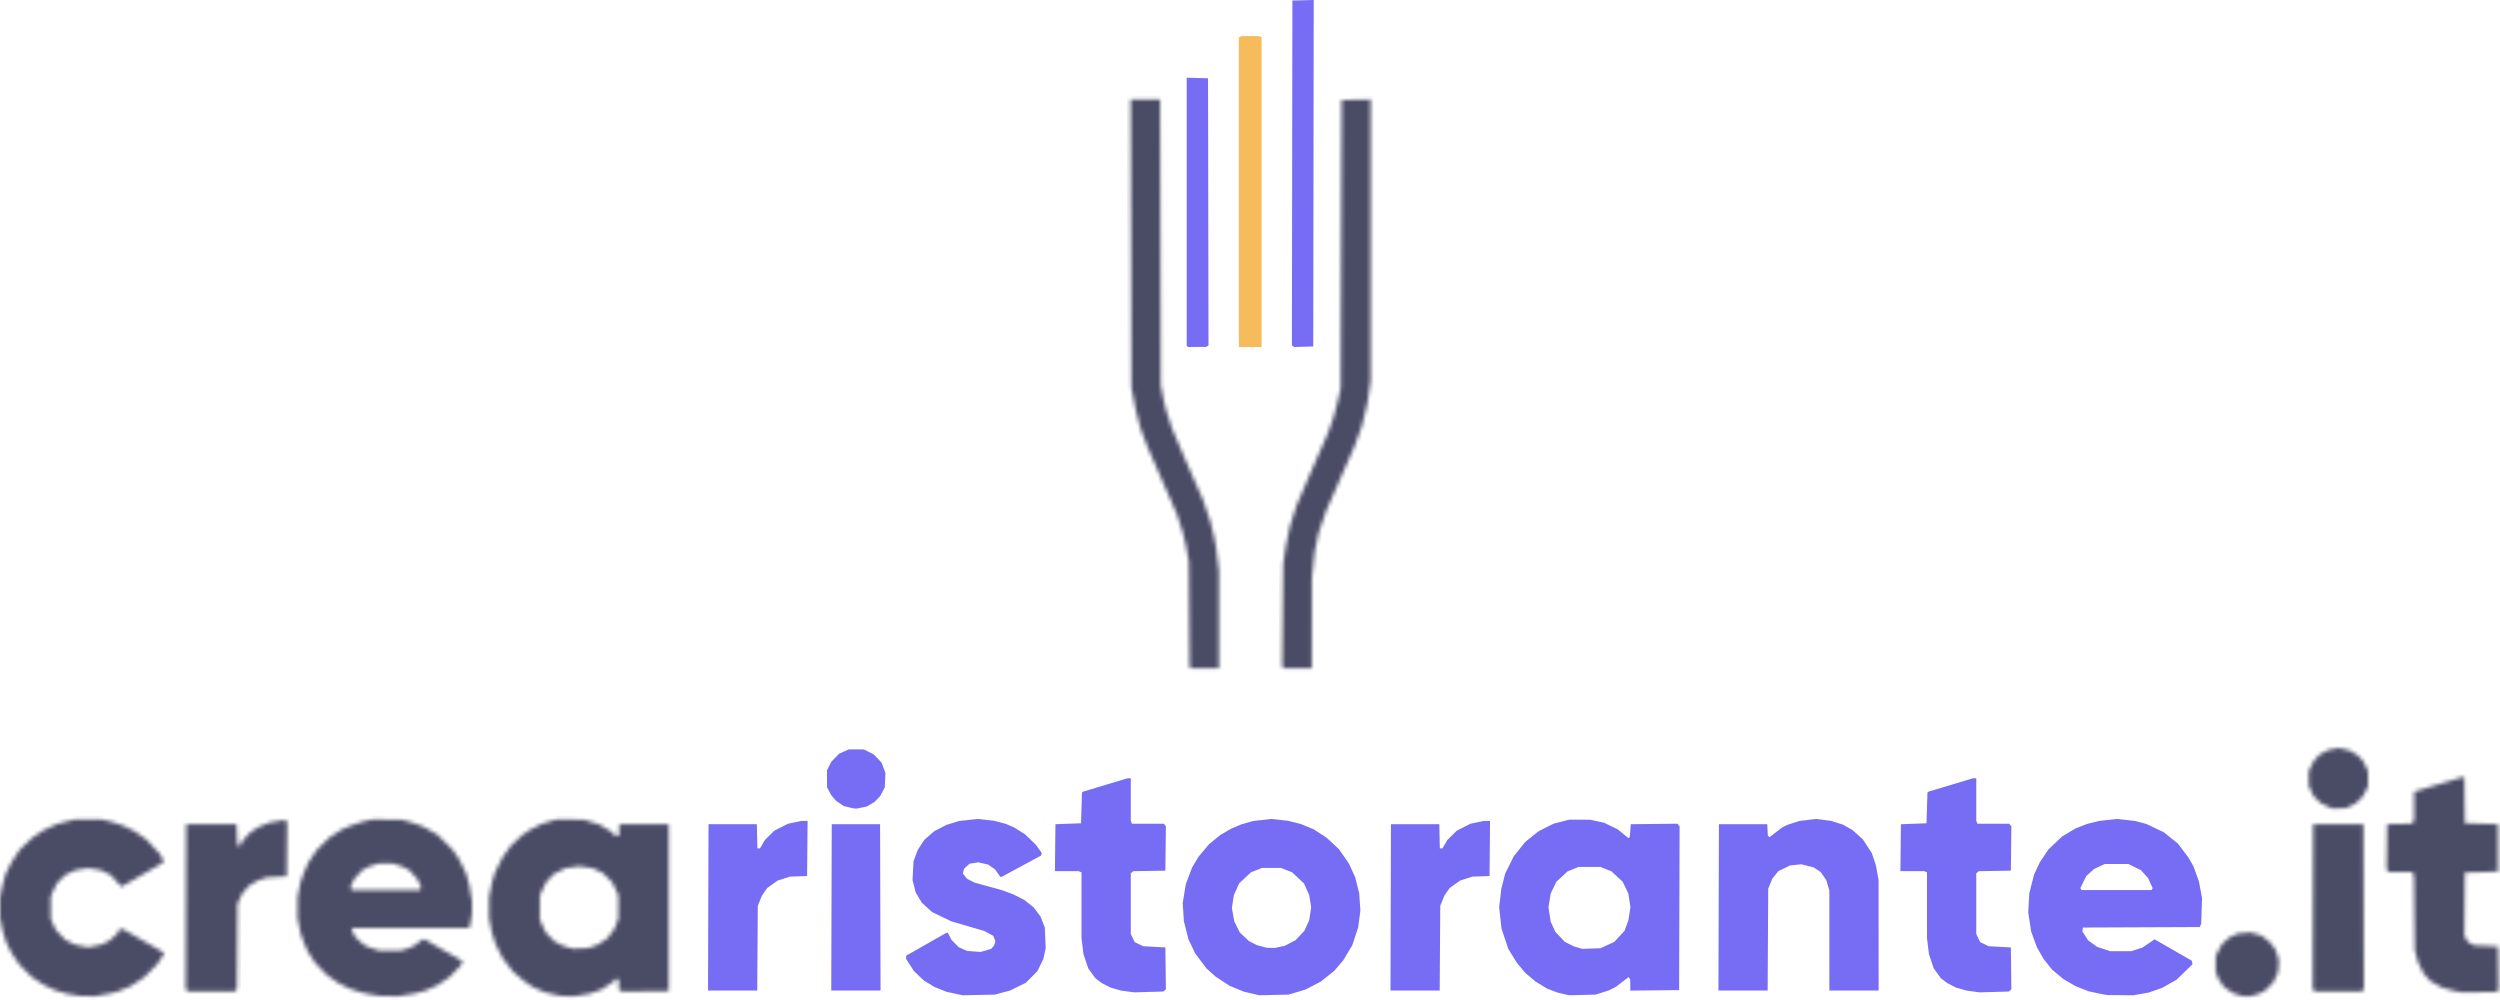 <svg width="625" height="250" viewBox="0 0 625 250" fill="none" xmlns="http://www.w3.org/2000/svg">
<path d="M309.709 48.026V9.308L310.084 9.164L310.459 9.02H312.553H314.646L315.021 9.164L315.396 9.308V48.026V86.744H312.553H309.709V48.026Z" fill="#F6BC5C"/>
<path d="M238.614 248.379L236.594 247.94L235.112 247.341L233.631 246.743L232.31 245.948L230.989 245.153L229.731 243.95L228.474 242.747L227.505 241.247L226.536 239.748V239.338V238.928L231.582 236.057L236.629 233.186H236.79H236.952L237.408 234.075L237.863 234.964L238.775 235.884L239.687 236.805L240.714 237.267L241.74 237.728L243.45 237.858L245.161 237.987L246.47 237.606L247.779 237.226L248.148 236.806L248.517 236.385L248.685 235.835L248.853 235.284L248.578 234.619L248.302 233.954L247.193 233.351L246.085 232.748L241.938 231.535L237.791 230.321L235.393 229.158L232.996 227.995L231.721 226.825L230.445 225.654L229.684 224.385L228.923 223.116L228.529 221.575L228.134 220.035L228.259 217.665L228.383 215.296L228.915 213.874L229.446 212.452L230.268 211.204L231.09 209.956L232.303 208.894L233.516 207.833L235.061 207.026L236.606 206.219L238.185 205.736L239.763 205.253L242.112 204.995L244.461 204.736L246.488 204.967L248.516 205.197L249.955 205.57L251.394 205.943L252.466 206.403L253.538 206.862L254.906 207.726L256.274 208.589L257.657 209.928L259.04 211.267L259.751 212.288L260.462 213.308L260.346 213.61L260.23 213.911L255.328 216.559L250.425 219.206H250.242H250.059L249.416 218.277L248.772 217.348L247.902 216.746L247.033 216.144L245.825 215.865L244.617 215.587L243.499 215.754L242.382 215.922L241.695 216.557L241.007 217.191L240.867 217.794L240.726 218.397L241.236 219.045L241.746 219.693L242.674 220.166L243.601 220.639L247.041 221.585L250.48 222.532L251.964 223.09L253.448 223.648L254.742 224.302L256.037 224.955L257.216 225.889L258.394 226.823L259.273 227.993L260.152 229.163L260.674 230.523L261.196 231.883L261.314 234.458L261.432 237.033L261.141 238.368L260.849 239.703L260.102 241.243L259.355 242.783L257.905 244.237L256.456 245.691L254.469 246.668L252.483 247.644L250.587 248.148L248.691 248.652L244.663 248.735L240.635 248.819L238.614 248.379ZM312.877 248.364L310.95 247.915L309.135 247.16L307.321 246.404L305.612 245.28L303.904 244.155L302.786 243.16L301.667 242.164L300.243 240.274L298.819 238.384L297.974 236.628L297.129 234.871L296.546 232.572L295.963 230.274L295.822 227.998L295.681 225.722L296.064 223.388L296.448 221.054L297.233 218.963L298.019 216.871L298.829 215.524L299.638 214.176L300.95 212.607L302.262 211.038L303.675 209.892L305.089 208.745L306.392 207.982L307.695 207.218L308.998 206.663L310.302 206.107L311.81 205.675L313.319 205.243L315.619 204.99L317.919 204.736L319.978 204.97L322.037 205.204L323.614 205.6L325.19 205.995L326.801 206.659L328.413 207.324L330.035 208.373L331.657 209.423L333.212 210.877L334.766 212.331L335.999 214.115L337.233 215.899L338.018 217.612L338.803 219.324L339.301 221.315L339.799 223.307L339.95 225.462L340.101 227.618L339.819 229.751L339.536 231.883L338.801 234.102L338.067 236.32L336.93 238.213L335.792 240.106L334.668 241.422L333.544 242.738L331.867 244.07L330.191 245.402L328.291 246.391L326.392 247.379L324.271 248.015L322.15 248.652L318.477 248.733L314.804 248.814L312.877 248.364ZM319.946 236.715L321.202 236.452L322.561 235.736L323.921 235.019L325.007 233.858L326.093 232.697L326.693 231.385L327.294 230.074L327.545 228.453L327.796 226.833L327.539 225.283L327.282 223.733L326.636 222.293L325.99 220.854L324.501 219.46L323.011 218.067L321.633 217.524L320.254 216.982H317.884H315.515L314.136 217.524L312.758 218.067L311.268 219.46L309.779 220.854L309.125 222.312L308.47 223.769L308.22 225.385L307.97 227.001L308.27 228.68L308.57 230.359L309.263 231.744L309.955 233.13L311.102 234.203L312.249 235.275L313.23 235.776L314.212 236.277L315.456 236.612L316.7 236.947L317.695 236.962L318.691 236.978L319.946 236.715ZM390.869 248.489L389.447 248.161L388.123 247.662L386.8 247.162L385.345 246.276L383.89 245.39L382.631 244.333L381.372 243.275L380.315 242.015L379.258 240.754L378.16 238.982L377.063 237.21L376.217 234.665L375.372 232.12L375.077 229.472L374.783 226.823L375.058 224.495L375.333 222.168L375.818 220.272L376.302 218.376L377.36 216.244L378.418 214.111L379.858 212.298L381.298 210.484L382.987 209.139L384.676 207.793L386.55 206.851L388.424 205.909L390.357 205.415L392.291 204.921L394.897 204.924L397.504 204.926L399.281 205.309L401.058 205.692L402.761 206.53L404.465 207.369L405.797 208.454L407.13 209.54L407.293 209.377L407.456 209.215L407.575 207.635L407.693 206.054L413.526 205.991L419.358 205.928L419.629 206.254L419.899 206.58L419.839 227.051L419.778 247.523L413.677 247.586L407.575 247.649L407.571 246.283L407.568 244.916L407.362 244.592L407.157 244.268L405.565 245.488L403.973 246.708L403.108 247.148L402.243 247.588L400.584 248.118L398.926 248.648L395.608 248.732L392.291 248.817L390.869 248.489ZM401.858 236.264L403.571 235.475L404.842 234.102L406.113 232.729L406.605 231.412L407.098 230.095L407.355 228.442L407.611 226.789L407.347 225.086L407.083 223.383L406.381 221.912L405.679 220.442L404.266 219.133L402.852 217.824L401.481 217.277L400.11 216.73H397.385H394.66L393.29 217.277L391.919 217.824L390.509 219.129L389.1 220.434L388.39 221.893L387.68 223.353L387.399 225.095L387.119 226.837L387.398 228.637L387.678 230.437L388.254 231.694L388.829 232.951L390.017 234.206L391.204 235.462L392.34 236.032L393.475 236.602L394.542 236.907L395.608 237.213L397.876 237.133L400.144 237.054L401.858 236.264ZM526.293 248.668L525.7 248.575L523.923 248.199L522.146 247.823L520.48 247.163L518.815 246.503L517.336 245.636L515.857 244.77L514.431 243.582L513.004 242.395L511.935 241.049L510.867 239.703L510.04 238.242L509.213 236.781L508.499 234.825L507.785 232.869L507.419 230.48L507.052 228.092L507.189 225.715L507.325 223.338L507.919 220.994L508.514 218.651L509.229 217.122L509.945 215.593L511.005 213.998L512.065 212.404L513.789 210.769L515.512 209.135L517.185 208.128L518.857 207.121L520.308 206.552L521.76 205.983L523.256 205.61L524.753 205.237L527.015 204.986L529.278 204.736L531.518 204.987L533.757 205.239L535.179 205.615L536.601 205.992L538.774 207.026L540.947 208.061L542.716 209.484L544.485 210.907L545.785 212.628L547.086 214.348L547.715 215.447L548.344 216.545L549.035 218.439L549.726 220.333L550.12 222.434L550.514 224.536L550.407 227.736L550.3 230.935L550.12 231.348L549.94 231.761L535.332 231.822L520.724 231.883L520.657 232.357L520.589 232.831L521.296 233.945L522.003 235.06L523.141 235.888L524.279 236.716L525.937 237.262L527.596 237.807H530.203H532.809L534.231 237.342L535.653 236.876L537.151 235.851L538.649 234.825L543.31 237.51L547.972 240.194L548.054 240.621L548.136 241.047L546.145 242.982L544.155 244.916L542.346 245.942L540.537 246.969L538.848 247.556L537.16 248.143L535.221 248.484L533.283 248.825L530.084 248.793L526.885 248.762L526.293 248.668ZM538.024 222.283L538.173 222.043L537.592 220.774L537.011 219.504L536.128 218.528L535.246 217.552L533.677 216.779L532.108 216.007H529.141H526.174L524.843 216.631L523.511 217.256L522.535 218.138L521.558 219.02L520.821 220.518L520.083 222.016L520.24 222.27L520.397 222.523H529.136H537.876L538.024 222.283ZM281.866 247.863L280.207 247.635L278.914 247.262L277.621 246.888L276.545 246.336L275.468 245.783L274.665 245.181L273.861 244.579L272.955 243.326L272.048 242.073L271.456 240.295L270.863 238.518L270.618 236.51L270.374 234.502V226.287V218.072L269.999 217.928L269.624 217.784H266.677H263.73L263.794 211.919L263.857 206.054L267.056 205.936L270.255 205.817L270.374 201.986L270.492 198.154L270.611 198.037L270.729 197.92L276.314 196.241L281.9 194.562H282.298H282.696V199.874V205.186L282.839 205.561L282.983 205.936H286.957H290.931L291.202 206.262L291.472 206.587L291.408 212.126L291.345 217.665L287.334 217.731L283.322 217.796L283.009 218.056L282.696 218.316V225.913V233.511L283.184 234.519L283.672 235.528L284.735 236.042L285.798 236.557L288.572 236.708L291.345 236.859L291.408 242.099L291.472 247.339L291.144 247.611L290.816 247.884L287.17 247.987L283.525 248.09L281.866 247.863ZM493.237 247.863L491.578 247.635L490.285 247.262L488.992 246.888L487.915 246.336L486.839 245.783L486.035 245.181L485.231 244.579L484.325 243.326L483.419 242.073L482.826 240.295L482.234 238.518L481.989 236.51L481.744 234.502V226.287V218.072L481.369 217.928L480.994 217.784H478.047H475.101L475.164 211.919L475.227 206.054L478.426 205.936L481.625 205.817L481.744 201.986L481.862 198.154L481.981 198.037L482.099 197.92L487.685 196.241L493.27 194.562H493.668H494.066V199.874V205.186L494.21 205.561L494.354 205.936H498.328H502.302L502.572 206.262L502.843 206.587L502.779 212.126L502.715 217.665L498.704 217.731L494.693 217.796L494.379 218.056L494.066 218.316V225.913V233.511L494.554 234.519L495.042 235.528L496.106 236.042L497.169 236.557L499.942 236.708L502.715 236.859L502.779 242.099L502.843 247.339L502.514 247.611L502.186 247.884L498.541 247.987L494.895 248.09L493.237 247.863ZM177.068 226.848L177.129 206.054H183.171H189.214L189.28 209.076L189.347 212.097H189.672H189.998L190.619 211.038L191.239 209.98L192.417 208.82L193.594 207.661L195.314 206.794L197.034 205.927L198.692 205.58L200.351 205.233L201.125 205.229L201.899 205.225L201.836 212.116L201.773 219.006L199.64 219.08L197.508 219.154L195.953 219.65L194.398 220.145L193.096 221.077L191.794 222.01L191.144 222.947L190.495 223.885L189.973 225.159L189.451 226.433L189.38 237.037L189.31 247.641H183.159H177.008L177.068 226.848ZM207.873 226.848L207.934 206.054H213.977H220.019L220.08 226.848L220.14 247.641H213.977H207.813L207.873 226.848ZM347.681 226.848L347.742 206.054H353.784H359.827L359.893 209.076L359.959 212.097H360.285H360.611L361.232 211.038L361.852 209.98L363.03 208.82L364.207 207.661L365.927 206.794L367.647 205.927L369.305 205.58L370.964 205.233L371.738 205.229L372.511 205.225L372.449 212.116L372.386 219.006L370.253 219.08L368.121 219.154L366.565 219.65L365.01 220.145L363.709 221.077L362.407 222.01L361.757 222.947L361.108 223.885L360.586 225.159L360.064 226.433L359.993 237.037L359.923 247.641H353.772H347.621L347.681 226.848ZM429.67 226.848L429.731 206.054H435.773H441.816L441.888 207.476L441.96 208.898L442.161 209.1L442.362 209.302L443.945 208.089L445.527 206.876L446.16 206.557L446.792 206.237L448.332 205.739L449.873 205.24L451.949 204.988L454.025 204.737L455.859 204.969L457.692 205.2L459.233 205.684L460.773 206.168L461.961 206.854L463.15 207.541L464.433 208.693L465.716 209.846L466.839 211.565L467.963 213.285L468.476 214.826L468.988 216.368L469.315 218.201L469.642 220.035L469.651 233.838L469.659 247.641H463.498H457.337V235.125V222.609L456.957 221.329L456.576 220.048L455.874 219.027L455.171 218.006L454.299 217.43L453.427 216.854L451.89 216.462L450.354 216.069L448.928 216.216L447.503 216.362L446.035 217.081L444.568 217.8L443.818 218.747L443.068 219.693L442.561 220.931L442.053 222.168L441.982 234.904L441.911 247.641H435.761H429.61L429.67 226.848ZM212.144 201.804L210.903 201.503L209.937 200.834L208.971 200.164L208.382 199.464L207.793 198.764L207.275 197.788L206.757 196.813L206.753 194.68L206.749 192.547L207.302 191.481L207.855 190.415L208.819 189.421L209.783 188.428L210.991 187.886L212.199 187.343L214.095 187.351L215.991 187.36L217.225 187.998L218.46 188.636L219.418 189.633L220.377 190.631L220.871 191.945L221.364 193.258L221.282 195.035L221.201 196.813L220.649 197.879L220.096 198.945L219.347 199.736L218.597 200.526L217.649 201.075L216.702 201.623L215.446 201.884L214.19 202.144L213.787 202.124L213.384 202.104L212.144 201.804ZM296.834 86.586L296.676 86.428V52.929V19.431L299.342 19.498L302.008 19.565L302.068 52.962L302.128 86.359L301.831 86.548L301.534 86.737L299.263 86.74L296.992 86.744L296.834 86.586ZM323.275 86.552L322.978 86.359L323.038 43.247L323.098 0.134L325.764 0.067L328.431 0L328.371 43.313L328.311 86.625L325.941 86.685L323.572 86.745L323.275 86.552Z" fill="#766DF4"/>
<mask id="path-3-inside-1_1948_8199" fill="white">
<path d="M18.364 248.719L16.706 248.434L15.284 248.015L13.862 247.596L12.322 246.864L10.781 246.133L9.366 245.183L7.95 244.234L6.389 242.673L4.828 241.112L3.869 239.697L2.909 238.281L2.264 237.006L1.619 235.73L1.155 234.281L0.692 232.831L0.346 231.172L0 229.514V226.907V224.3L0.348 222.642L0.696 220.983L1.086 219.68L1.475 218.376L2.187 216.955L2.898 215.533L3.935 213.964L4.971 212.396L6.575 210.884L8.18 209.372L9.553 208.461L10.927 207.551L12.632 206.774L14.336 205.997L16.468 205.446L18.601 204.895L22.037 204.891L25.473 204.887L26.776 205.197L28.08 205.506L29.501 205.99L30.923 206.473L32.345 207.18L33.767 207.887L35.211 208.911L36.656 209.936L38.292 211.692L39.928 213.448L40.465 214.412L41.003 215.376L40.347 215.836L39.691 216.297L35.115 218.936L30.539 221.575H30.398H30.258L28.984 220.167L27.709 218.759L26.45 218.143L25.19 217.527L23.614 217.281L22.037 217.036L20.491 217.276L18.945 217.517L17.66 218.105L16.375 218.694L15.278 219.791L14.181 220.888L13.429 222.475L12.677 224.063L12.684 226.907L12.691 229.75L13.323 231.114L13.955 232.477L15.149 233.739L16.343 235.001L17.59 235.604L18.838 236.206L20.438 236.517L22.037 236.828L23.637 236.515L25.236 236.202L26.235 235.738L27.234 235.274L28.253 234.377L29.272 233.48L29.605 232.859L29.937 232.238H30.28H30.624L35.631 235.103L40.639 237.968L40.855 238.176L41.072 238.383L40.18 239.726L39.289 241.069L37.663 242.695L36.037 244.32L34.272 245.473L32.506 246.626L30.885 247.283L29.265 247.94L28.435 248.148L27.606 248.356L25.71 248.705L23.814 249.054L21.919 249.029L20.023 249.003L18.364 248.719ZM93.837 248.798L92.533 248.59L91.349 248.331L90.164 248.072L88.742 247.593L87.32 247.115L85.898 246.406L84.477 245.697L83.055 244.682L81.633 243.667L80.183 242.152L78.732 240.637L77.846 239.252L76.96 237.867L76.423 236.653L75.886 235.438L75.489 234.266L75.091 233.095L74.749 231.304L74.406 229.514V226.907V224.3L74.749 222.51L75.091 220.719L75.486 219.548L75.882 218.376L76.539 216.922L77.195 215.468L78.211 213.972L79.227 212.476L80.785 210.94L82.344 209.404L83.93 208.379L85.515 207.353L86.536 206.916L87.557 206.48L88.979 205.993L90.401 205.506L91.704 205.199L93.007 204.892L96.68 204.904L100.353 204.917L101.656 205.282L102.96 205.648L104.362 206.143L105.765 206.639L107.551 207.65L109.337 208.661L111.256 210.557L113.175 212.452L113.926 213.552L114.676 214.652L115.538 216.368L116.4 218.085L116.63 218.823L116.861 219.561L117.084 220.391L117.306 221.22L117.652 223.234L117.999 225.248L118.003 226.743L118.007 228.238L117.744 229.942L117.48 231.646L117.21 231.821L116.941 231.995L102.559 231.998L88.178 232.002L88.036 232.231L87.895 232.459L88.358 233.356L88.82 234.253L89.729 235.099L90.638 235.946L91.255 236.326L91.873 236.707L93.368 237.198L94.863 237.689L97.49 237.686L100.116 237.684L101.217 237.349L102.319 237.015L103.113 236.609L103.908 236.202L104.771 235.524L105.635 234.845H105.898H106.161L110.722 237.47L115.282 240.095L115.495 240.301L115.708 240.508L115.35 241.053L114.992 241.599L113.667 242.945L112.342 244.291L110.882 245.282L109.423 246.273L107.906 246.961L106.389 247.649L105.03 248.012L103.671 248.376L101.656 248.715L99.642 249.055L97.391 249.031L95.14 249.007L93.837 248.798ZM105.13 222.155L105.271 221.787L104.83 220.792L104.388 219.798L103.324 218.65L102.261 217.502L101.335 217.03L100.409 216.558L99.315 216.226L98.221 215.893H96.443H94.666L93.572 216.226L92.477 216.558L91.552 217.03L90.626 217.502L89.562 218.65L88.499 219.798L88.057 220.792L87.615 221.787L87.757 222.155L87.898 222.523H96.443H104.989L105.13 222.155ZM139.452 248.813L138.504 248.61L137.319 248.331L136.134 248.053L134.668 247.395L133.202 246.737L132.062 245.963L130.921 245.189L129.58 244.041L128.239 242.892L126.933 241.179L125.627 239.466L124.768 237.747L123.91 236.028L123.434 234.548L122.958 233.068L122.615 231.291L122.272 229.514V226.907V224.3L122.617 222.523L122.963 220.746L123.355 219.444L123.746 218.143L124.695 216.246L125.645 214.348L126.656 212.926L127.667 211.504L129.057 210.189L130.447 208.873L131.514 208.147L132.58 207.421L134.002 206.705L135.424 205.99L137.201 205.443L138.978 204.896L142.414 204.899L145.85 204.902L147.864 205.528L149.878 206.154L151.3 207.008L152.722 207.863L153.327 208.44L153.933 209.016H154.323H154.713L154.784 207.535L154.854 206.054H161.016H167.177V226.907V247.76L161.282 247.823L155.387 247.886L155.062 247.616L154.736 247.346V246.072V244.798H154.291H153.846L153.567 245.134L153.288 245.47L151.794 246.443L150.3 247.417L148.912 247.904L147.525 248.392L145.621 248.727L143.717 249.062L142.059 249.039L140.4 249.015L139.452 248.813ZM148.22 236.626L149.404 236.21L150.642 235.391L151.88 234.571L152.741 233.397L153.602 232.224L154.098 230.987L154.593 229.751L154.597 226.789L154.601 223.827L153.857 222.234L153.113 220.641L151.907 219.435L150.701 218.229L149.394 217.63L148.088 217.032L146.436 216.787L144.783 216.542L143.087 216.794L141.39 217.046L139.918 217.77L138.446 218.495L137.443 219.582L136.441 220.67L135.702 222.248L134.964 223.827V226.907V229.988L135.709 231.58L136.454 233.173L137.598 234.316L138.741 235.458L139.881 236.009L141.022 236.561L142.133 236.88L143.243 237.2L145.139 237.121L147.035 237.042L148.22 236.626ZM559.349 248.625L558.164 248.22L557.085 247.477L556.006 246.735L555.378 245.825L554.75 244.916L554.344 243.968L553.937 243.02L553.929 241.006L553.92 238.992L554.722 237.493L555.524 235.994L556.489 235.153L557.453 234.313L558.468 233.854L559.482 233.395L561.087 233.26L562.691 233.126L564.026 233.514L565.36 233.901L566.376 234.676L567.392 235.451L568.141 236.434L568.891 237.416L569.302 238.725L569.714 240.033L569.615 241.527L569.517 243.02L568.913 244.324L568.309 245.627L567.279 246.651L566.249 247.676L565.559 248.033L564.869 248.389L563.768 248.724L562.666 249.058L561.6 249.044L560.534 249.03L559.349 248.625L559.349 248.625ZM614.206 247.847L613.14 247.618L611.836 247.252L610.533 246.885L609.087 246.086L607.64 245.287L606.783 244.339L605.926 243.39L605.236 242.02L604.546 240.651L604.121 239.111L603.695 237.57L603.597 228.214L603.5 218.857L603.276 218.439L603.052 218.021H600.127H597.203L596.932 217.695L596.662 217.369L596.726 211.712L596.789 206.054L599.87 205.991L602.95 205.927L603.246 205.531L603.543 205.134V201.54V197.945L605.142 197.456L606.742 196.967L609.23 196.22L611.718 195.474L613.593 194.899L615.467 194.325H615.78H616.093L616.157 200.071L616.22 205.817L620.367 205.936L624.514 206.054V211.978V217.902L620.367 218.021L616.22 218.139L616.16 226.078L616.1 234.016L616.564 234.775L617.029 235.533L617.809 235.942L618.59 236.35L621.552 236.486L624.514 236.622L624.578 242.056L624.641 247.49L624.388 247.743L624.136 247.997L619.704 248.036L615.272 248.076L614.206 247.847ZM46.709 247.556L46.442 247.234L46.502 226.644L46.563 206.054H52.842H59.122L59.24 208.779L59.359 211.504L59.536 211.445L59.714 211.386H59.913H60.112L60.376 210.806L60.64 210.227L61.526 209.246L62.412 208.265L63.451 207.55L64.49 206.835L65.933 206.249L67.376 205.663L69.272 205.329L71.168 204.996L71.487 205.261L71.806 205.526L71.743 212.307L71.681 219.087L69.193 219.223L66.704 219.358L65.52 219.778L64.335 220.197L63.367 220.755L62.4 221.312L61.504 222.304L60.608 223.296L59.983 224.627L59.359 225.959L59.292 236.607L59.226 247.254L58.967 247.566L58.708 247.878H52.842H46.976L46.709 247.556ZM578.452 247.556L578.185 247.234L578.246 226.644L578.306 206.054H584.586H590.865L590.926 226.644L590.986 247.234L590.719 247.556L590.452 247.878H584.586H578.72L578.452 247.556ZM581.624 201.469L580.202 200.791L579.28 199.884L578.359 198.977L577.77 197.692L577.182 196.407L577.19 194.57L577.198 192.733L577.811 191.523L578.424 190.314L579.119 189.522L579.814 188.731L580.956 188.112L582.098 187.494L583.428 187.25L584.759 187.007L586.07 187.311L587.381 187.616L588.412 188.224L589.443 188.832L590.078 189.505L590.713 190.178L591.358 191.468L592.003 192.758V194.667V196.576L591.367 197.828L590.732 199.08L589.844 199.961L588.957 200.841L587.779 201.428L586.601 202.015L584.824 202.081L583.047 202.147L581.625 201.469H581.624ZM297.507 166.778L297.404 166.482L297.314 153.449L297.223 140.416L296.843 138.346L296.464 136.277L296.078 134.673L295.693 133.07L294.968 130.819L294.243 128.568L290.568 120.155L286.893 111.743L285.999 109.374L285.104 107.004L284.523 104.753L283.941 102.502L283.675 101.08L283.408 99.658L283.131 98.355L282.853 97.052L282.765 60.974L282.677 24.897H286.353H290.028L290.108 60.619L290.189 96.341L290.588 98.355L290.987 100.369L291.249 101.435L291.512 102.502L292.232 104.753L292.953 107.004L294.672 111.032L296.39 115.061L298.578 120.037L300.765 125.013L301.689 127.738L302.612 130.463L303.085 132.411L303.558 134.359L303.794 135.602L304.029 136.845L304.379 139.815L304.729 142.785L304.731 154.93L304.734 167.074H301.172H297.61L297.507 166.778H297.507ZM320.696 166.719L320.56 166.365L320.679 153.627L320.799 140.89L321.171 138.52L321.543 136.15L321.811 134.847L322.078 133.544L322.277 132.579L322.475 131.614L323.348 128.906L324.22 126.198L325.952 122.17L327.684 118.141L329.857 113.165L332.03 108.189L332.704 106.274L333.378 104.36L333.875 102.483L334.373 100.606L334.772 98.829L335.17 97.052L335.295 61.033L335.42 25.015L339.033 24.95L342.647 24.884V60.038V95.192L342.287 97.759L341.927 100.325L341.824 100.821L341.721 101.317L341.093 103.915L340.464 106.514L339.559 109.01L338.654 111.506L335.068 119.682L331.482 127.857L330.553 130.584L329.624 133.311L329.358 134.612L329.092 135.913L328.881 136.861L328.67 137.809L328.317 141.245L327.965 144.681L327.96 155.878L327.955 167.074H324.394H320.832L320.696 166.719Z"/>
</mask>
<path d="M18.364 248.719L16.706 248.434L15.284 248.015L13.862 247.596L12.322 246.864L10.781 246.133L9.366 245.183L7.95 244.234L6.389 242.673L4.828 241.112L3.869 239.697L2.909 238.281L2.264 237.006L1.619 235.73L1.155 234.281L0.692 232.831L0.346 231.172L0 229.514V226.907V224.3L0.348 222.642L0.696 220.983L1.086 219.68L1.475 218.376L2.187 216.955L2.898 215.533L3.935 213.964L4.971 212.396L6.575 210.884L8.18 209.372L9.553 208.461L10.927 207.551L12.632 206.774L14.336 205.997L16.468 205.446L18.601 204.895L22.037 204.891L25.473 204.887L26.776 205.197L28.08 205.506L29.501 205.99L30.923 206.473L32.345 207.18L33.767 207.887L35.211 208.911L36.656 209.936L38.292 211.692L39.928 213.448L40.465 214.412L41.003 215.376L40.347 215.836L39.691 216.297L35.115 218.936L30.539 221.575H30.398H30.258L28.984 220.167L27.709 218.759L26.45 218.143L25.19 217.527L23.614 217.281L22.037 217.036L20.491 217.276L18.945 217.517L17.66 218.105L16.375 218.694L15.278 219.791L14.181 220.888L13.429 222.475L12.677 224.063L12.684 226.907L12.691 229.75L13.323 231.114L13.955 232.477L15.149 233.739L16.343 235.001L17.59 235.604L18.838 236.206L20.438 236.517L22.037 236.828L23.637 236.515L25.236 236.202L26.235 235.738L27.234 235.274L28.253 234.377L29.272 233.48L29.605 232.859L29.937 232.238H30.28H30.624L35.631 235.103L40.639 237.968L40.855 238.176L41.072 238.383L40.18 239.726L39.289 241.069L37.663 242.695L36.037 244.32L34.272 245.473L32.506 246.626L30.885 247.283L29.265 247.94L28.435 248.148L27.606 248.356L25.71 248.705L23.814 249.054L21.919 249.029L20.023 249.003L18.364 248.719ZM93.837 248.798L92.533 248.59L91.349 248.331L90.164 248.072L88.742 247.593L87.32 247.115L85.898 246.406L84.477 245.697L83.055 244.682L81.633 243.667L80.183 242.152L78.732 240.637L77.846 239.252L76.96 237.867L76.423 236.653L75.886 235.438L75.489 234.266L75.091 233.095L74.749 231.304L74.406 229.514V226.907V224.3L74.749 222.51L75.091 220.719L75.486 219.548L75.882 218.376L76.539 216.922L77.195 215.468L78.211 213.972L79.227 212.476L80.785 210.94L82.344 209.404L83.93 208.379L85.515 207.353L86.536 206.916L87.557 206.48L88.979 205.993L90.401 205.506L91.704 205.199L93.007 204.892L96.68 204.904L100.353 204.917L101.656 205.282L102.96 205.648L104.362 206.143L105.765 206.639L107.551 207.65L109.337 208.661L111.256 210.557L113.175 212.452L113.926 213.552L114.676 214.652L115.538 216.368L116.4 218.085L116.63 218.823L116.861 219.561L117.084 220.391L117.306 221.22L117.652 223.234L117.999 225.248L118.003 226.743L118.007 228.238L117.744 229.942L117.48 231.646L117.21 231.821L116.941 231.995L102.559 231.998L88.178 232.002L88.036 232.231L87.895 232.459L88.358 233.356L88.82 234.253L89.729 235.099L90.638 235.946L91.255 236.326L91.873 236.707L93.368 237.198L94.863 237.689L97.49 237.686L100.116 237.684L101.217 237.349L102.319 237.015L103.113 236.609L103.908 236.202L104.771 235.524L105.635 234.845H105.898H106.161L110.722 237.47L115.282 240.095L115.495 240.301L115.708 240.508L115.35 241.053L114.992 241.599L113.667 242.945L112.342 244.291L110.882 245.282L109.423 246.273L107.906 246.961L106.389 247.649L105.03 248.012L103.671 248.376L101.656 248.715L99.642 249.055L97.391 249.031L95.14 249.007L93.837 248.798ZM105.13 222.155L105.271 221.787L104.83 220.792L104.388 219.798L103.324 218.65L102.261 217.502L101.335 217.03L100.409 216.558L99.315 216.226L98.221 215.893H96.443H94.666L93.572 216.226L92.477 216.558L91.552 217.03L90.626 217.502L89.562 218.65L88.499 219.798L88.057 220.792L87.615 221.787L87.757 222.155L87.898 222.523H96.443H104.989L105.13 222.155ZM139.452 248.813L138.504 248.61L137.319 248.331L136.134 248.053L134.668 247.395L133.202 246.737L132.062 245.963L130.921 245.189L129.58 244.041L128.239 242.892L126.933 241.179L125.627 239.466L124.768 237.747L123.91 236.028L123.434 234.548L122.958 233.068L122.615 231.291L122.272 229.514V226.907V224.3L122.617 222.523L122.963 220.746L123.355 219.444L123.746 218.143L124.695 216.246L125.645 214.348L126.656 212.926L127.667 211.504L129.057 210.189L130.447 208.873L131.514 208.147L132.58 207.421L134.002 206.705L135.424 205.99L137.201 205.443L138.978 204.896L142.414 204.899L145.85 204.902L147.864 205.528L149.878 206.154L151.3 207.008L152.722 207.863L153.327 208.44L153.933 209.016H154.323H154.713L154.784 207.535L154.854 206.054H161.016H167.177V226.907V247.76L161.282 247.823L155.387 247.886L155.062 247.616L154.736 247.346V246.072V244.798H154.291H153.846L153.567 245.134L153.288 245.47L151.794 246.443L150.3 247.417L148.912 247.904L147.525 248.392L145.621 248.727L143.717 249.062L142.059 249.039L140.4 249.015L139.452 248.813ZM148.22 236.626L149.404 236.21L150.642 235.391L151.88 234.571L152.741 233.397L153.602 232.224L154.098 230.987L154.593 229.751L154.597 226.789L154.601 223.827L153.857 222.234L153.113 220.641L151.907 219.435L150.701 218.229L149.394 217.63L148.088 217.032L146.436 216.787L144.783 216.542L143.087 216.794L141.39 217.046L139.918 217.77L138.446 218.495L137.443 219.582L136.441 220.67L135.702 222.248L134.964 223.827V226.907V229.988L135.709 231.58L136.454 233.173L137.598 234.316L138.741 235.458L139.881 236.009L141.022 236.561L142.133 236.88L143.243 237.2L145.139 237.121L147.035 237.042L148.22 236.626ZM559.349 248.625L558.164 248.22L557.085 247.477L556.006 246.735L555.378 245.825L554.75 244.916L554.344 243.968L553.937 243.02L553.929 241.006L553.92 238.992L554.722 237.493L555.524 235.994L556.489 235.153L557.453 234.313L558.468 233.854L559.482 233.395L561.087 233.26L562.691 233.126L564.026 233.514L565.36 233.901L566.376 234.676L567.392 235.451L568.141 236.434L568.891 237.416L569.302 238.725L569.714 240.033L569.615 241.527L569.517 243.02L568.913 244.324L568.309 245.627L567.279 246.651L566.249 247.676L565.559 248.033L564.869 248.389L563.768 248.724L562.666 249.058L561.6 249.044L560.534 249.03L559.349 248.625L559.349 248.625ZM614.206 247.847L613.14 247.618L611.836 247.252L610.533 246.885L609.087 246.086L607.64 245.287L606.783 244.339L605.926 243.39L605.236 242.02L604.546 240.651L604.121 239.111L603.695 237.57L603.597 228.214L603.5 218.857L603.276 218.439L603.052 218.021H600.127H597.203L596.932 217.695L596.662 217.369L596.726 211.712L596.789 206.054L599.87 205.991L602.95 205.927L603.246 205.531L603.543 205.134V201.54V197.945L605.142 197.456L606.742 196.967L609.23 196.22L611.718 195.474L613.593 194.899L615.467 194.325H615.78H616.093L616.157 200.071L616.22 205.817L620.367 205.936L624.514 206.054V211.978V217.902L620.367 218.021L616.22 218.139L616.16 226.078L616.1 234.016L616.564 234.775L617.029 235.533L617.809 235.942L618.59 236.35L621.552 236.486L624.514 236.622L624.578 242.056L624.641 247.49L624.388 247.743L624.136 247.997L619.704 248.036L615.272 248.076L614.206 247.847ZM46.709 247.556L46.442 247.234L46.502 226.644L46.563 206.054H52.842H59.122L59.24 208.779L59.359 211.504L59.536 211.445L59.714 211.386H59.913H60.112L60.376 210.806L60.64 210.227L61.526 209.246L62.412 208.265L63.451 207.55L64.49 206.835L65.933 206.249L67.376 205.663L69.272 205.329L71.168 204.996L71.487 205.261L71.806 205.526L71.743 212.307L71.681 219.087L69.193 219.223L66.704 219.358L65.52 219.778L64.335 220.197L63.367 220.755L62.4 221.312L61.504 222.304L60.608 223.296L59.983 224.627L59.359 225.959L59.292 236.607L59.226 247.254L58.967 247.566L58.708 247.878H52.842H46.976L46.709 247.556ZM578.452 247.556L578.185 247.234L578.246 226.644L578.306 206.054H584.586H590.865L590.926 226.644L590.986 247.234L590.719 247.556L590.452 247.878H584.586H578.72L578.452 247.556ZM581.624 201.469L580.202 200.791L579.28 199.884L578.359 198.977L577.77 197.692L577.182 196.407L577.19 194.57L577.198 192.733L577.811 191.523L578.424 190.314L579.119 189.522L579.814 188.731L580.956 188.112L582.098 187.494L583.428 187.25L584.759 187.007L586.07 187.311L587.381 187.616L588.412 188.224L589.443 188.832L590.078 189.505L590.713 190.178L591.358 191.468L592.003 192.758V194.667V196.576L591.367 197.828L590.732 199.08L589.844 199.961L588.957 200.841L587.779 201.428L586.601 202.015L584.824 202.081L583.047 202.147L581.625 201.469H581.624ZM297.507 166.778L297.404 166.482L297.314 153.449L297.223 140.416L296.843 138.346L296.464 136.277L296.078 134.673L295.693 133.07L294.968 130.819L294.243 128.568L290.568 120.155L286.893 111.743L285.999 109.374L285.104 107.004L284.523 104.753L283.941 102.502L283.675 101.08L283.408 99.658L283.131 98.355L282.853 97.052L282.765 60.974L282.677 24.897H286.353H290.028L290.108 60.619L290.189 96.341L290.588 98.355L290.987 100.369L291.249 101.435L291.512 102.502L292.232 104.753L292.953 107.004L294.672 111.032L296.39 115.061L298.578 120.037L300.765 125.013L301.689 127.738L302.612 130.463L303.085 132.411L303.558 134.359L303.794 135.602L304.029 136.845L304.379 139.815L304.729 142.785L304.731 154.93L304.734 167.074H301.172H297.61L297.507 166.778H297.507ZM320.696 166.719L320.56 166.365L320.679 153.627L320.799 140.89L321.171 138.52L321.543 136.15L321.811 134.847L322.078 133.544L322.277 132.579L322.475 131.614L323.348 128.906L324.22 126.198L325.952 122.17L327.684 118.141L329.857 113.165L332.03 108.189L332.704 106.274L333.378 104.36L333.875 102.483L334.373 100.606L334.772 98.829L335.17 97.052L335.295 61.033L335.42 25.015L339.033 24.95L342.647 24.884V60.038V95.192L342.287 97.759L341.927 100.325L341.824 100.821L341.721 101.317L341.093 103.915L340.464 106.514L339.559 109.01L338.654 111.506L335.068 119.682L331.482 127.857L330.553 130.584L329.624 133.311L329.358 134.612L329.092 135.913L328.881 136.861L328.67 137.809L328.317 141.245L327.965 144.681L327.96 155.878L327.955 167.074H324.394H320.832L320.696 166.719Z" fill="#4A4B65" stroke="#4A4B65" stroke-width="2" mask="url(#path-3-inside-1_1948_8199)"/>
</svg>